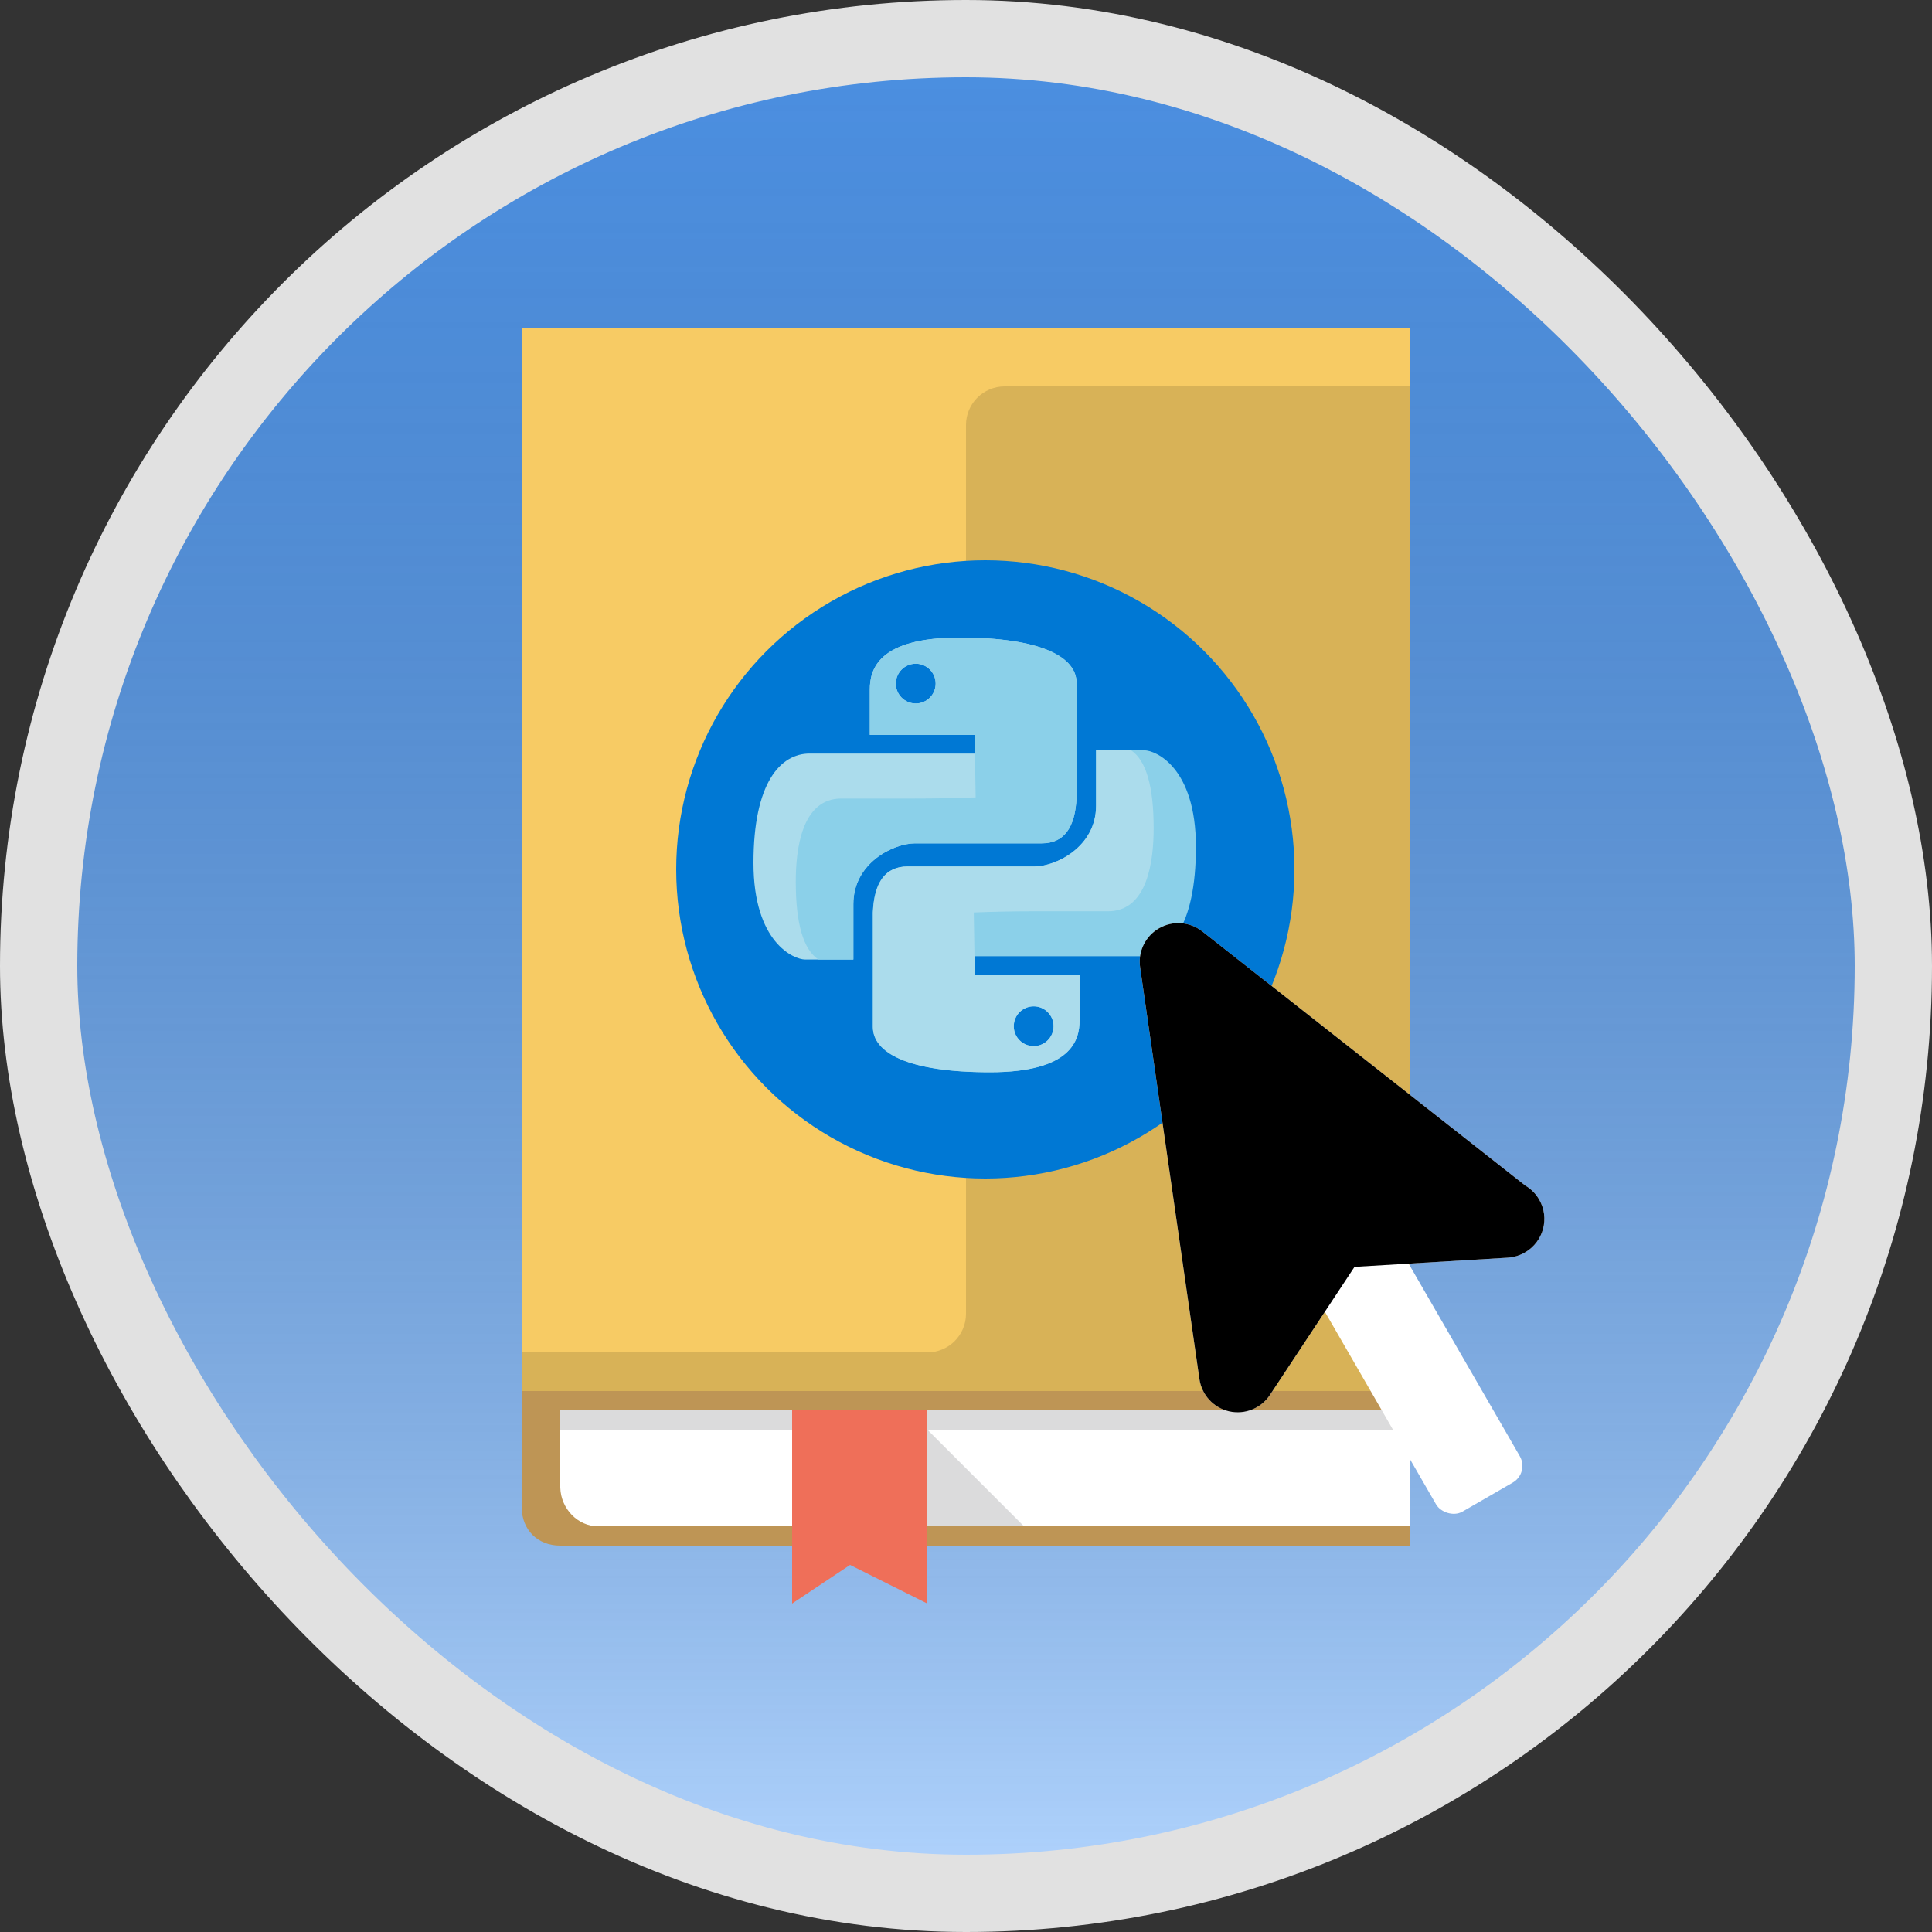 <?xml version="1.0" encoding="UTF-8"?>
<svg width="100px" height="100px" viewBox="0 0 100 100" version="1.1" xmlns="http://www.w3.org/2000/svg" xmlns:xlink="http://www.w3.org/1999/xlink">
    <rect x="0" y="0" width="100" height="100" fill="#333333" stroke="none"/>
    <!-- Generator: Sketch 55.1 (78136) - https://sketchapp.com -->
    <title>intro-to-python</title>
    <desc>Created with Sketch.</desc>
    <defs>
        <linearGradient x1="50%" y1="100%" x2="50%" y2="3.061617e-15%" id="linearGradient-1">
            <stop stop-color="#FFFFFF" stop-opacity="0.738" offset="0%"></stop>
            <stop stop-color="#000000" stop-opacity="0.151" offset="100%"></stop>
        </linearGradient>
        <rect id="path-2" x="0" y="0" width="96" height="96" rx="48"></rect>
        <rect id="path-4" x="0" y="0" width="51" height="51" rx="25.5"></rect>
        <rect id="path-6" x="0" y="0" width="51" height="51" rx="25.5"></rect>
        <rect id="path-8" x="0" y="0" width="96" height="96" rx="48"></rect>
    </defs>
    <g id="Page-1" stroke="none" stroke-width="1" fill="none" fill-rule="evenodd">
        <g id="intro-to-python" transform="translate(2, 2)">
            <g id="Mask">
                <g id="BG" fill-rule="nonzero">
                    <g id="path-2-link" fill="#55A2FF">
                        <rect id="path-2" x="0" y="0" width="96" height="96" rx="48"></rect>
                    </g>
                    <g id="path-2-link" style="mix-blend-mode: overlay;" fill="url(#linearGradient-1)" fill-opacity="0.75">
                        <rect id="path-2" x="0" y="0" width="96" height="96" rx="48"></rect>
                    </g>
                </g>
                <g id="Book-1-Clipped">
                    <mask id="mask-3" fill="white">
                        <use xlink:href="#path-2"></use>
                    </mask>
                    <g id="path-2"></g>
                    <g id="Book-1" mask="url(#mask-3)">
                        <g transform="translate(24, 14)" id="Book">
                            <g>
                                <g id="Group" transform="translate(0.167, 0.388)" fill-rule="nonzero">
                                    <path d="M0.833,55.612 L0.833,61.612 C0.84,62.807 1.671,63.615 2.833,63.612 L46.833,63.612 L46.833,55.612 L0.833,55.612 Z" id="Shape" fill="#BE9555"></path>
                                    <path d="M2.833,56.612 L2.833,60.612 C2.867,61.718 3.753,62.615 4.788,62.612 L46.833,62.612 L46.833,56.612 L2.833,56.612 Z" id="Shape" fill="#FFFFFF"></path>
                                    <polygon id="Shape" fill="#4F4D52" opacity="0.2" points="2.833 56.612 2.833 57.612 46.833 57.612 46.833 56.612"></polygon>
                                    <polygon id="Shape" fill="#4F4D52" opacity="0.2" points="20.833 56.612 26.833 62.612 20.833 62.612"></polygon>
                                    <polygon id="Shape" fill="#EF6F59" points="21.833 66.612 17.833 64.612 14.833 66.612 14.833 56.612 21.833 56.612"></polygon>
                                    <polygon id="Shape" fill="#F7CB64" points="46.833 55.612 0.833 55.612 0.833 0.612 46.833 0.612"></polygon>
                                    <path d="M23.833,51.612 C23.833,52.716 22.938,53.612 21.833,53.612 L0.833,53.612 L0.833,55.612 L46.833,55.612 L46.833,3.612 L25.833,3.612 C24.727,3.612 23.833,4.507 23.833,5.612 L23.833,51.612 Z" id="Fill-361" fill-opacity="0.127" fill="#000000"></path>
                                </g>
                            </g>
                        </g>
                    </g>
                </g>
                <g id="Oval-Clipped" transform="translate(23, 17)">
                    <mask id="mask-5" fill="white">
                        <use xlink:href="#path-4"></use>
                    </mask>
                    <g id="path-1"></g>
                    <g id="Oval" mask="url(#mask-5)">
                        <g transform="translate(10, 10)" id="path-5-link">
                            <g>
                                <circle id="path-5" fill="#0078D4" cx="16" cy="16" r="16"></circle>
                            </g>
                        </g>
                    </g>
                </g>
                <g id="python-Clipped" transform="translate(23, 17)">
                    <mask id="mask-7" fill="white">
                        <use xlink:href="#path-6"></use>
                    </mask>
                    <g id="path-1"></g>
                    <g id="python" mask="url(#mask-7)">
                        <g transform="translate(14, 14)" id="Combined-Shape">
                            <g>
                                <path d="M6.022,5.037 C6.022,4.142 6.022,3.361 6.022,2.692 C6.022,1.688 6.413,-4.22772928e-13 10.667,-4.22772928e-13 C14.921,-4.22772928e-13 16.722,1.014 16.722,2.348 C16.722,3.238 16.722,5.213 16.722,8.272 C16.657,9.858 16.056,10.652 14.921,10.652 C13.219,10.652 9.472,10.652 8.361,10.652 C7.25,10.652 5.169,11.663 5.169,13.791 C5.169,15.209 5.169,16.167 5.169,16.664 C3.88,16.664 3.048,16.664 2.67,16.664 C2.104,16.664 1.28963507e-12,15.803 1.28963507e-12,11.663 C1.28963507e-12,7.523 1.387,6.004 2.908,6.004 C3.921,6.004 6.767,6.004 11.445,6.004 L11.445,5.037 L6.022,5.037 Z M8.399,3.413 C8.968,3.413 9.429,2.952 9.429,2.383 C9.429,1.814 8.968,1.353 8.399,1.353 C7.83,1.353 7.369,1.814 7.369,2.383 C7.369,2.952 7.83,3.413 8.399,3.413 Z" id="Shape" fill="#ABDCEC" fill-rule="nonzero"></path>
                                <path d="M6.022,5.037 C6.022,4.142 6.022,3.361 6.022,2.692 C6.022,1.688 6.413,-2.27373675e-13 10.667,-2.27373675e-13 C14.921,-2.27373675e-13 16.722,1.014 16.722,2.348 C16.722,3.238 16.722,5.213 16.722,8.272 C16.657,9.858 16.056,10.652 14.921,10.652 C13.219,10.652 9.472,10.652 8.361,10.652 C7.25,10.652 5.169,11.663 5.169,13.791 C5.169,15.209 5.169,16.167 5.169,16.664 L3.357,16.664 C2.578,16.141 2.189,14.798 2.189,12.635 C2.189,10.996 2.478,8.332 4.548,8.332 C6.618,8.332 7.609,8.332 8.361,8.332 C9.375,8.332 10.421,8.312 11.5,8.272 L11.445,5.037 L6.022,5.037 Z M8.399,3.413 C8.968,3.413 9.429,2.952 9.429,2.383 C9.429,1.814 8.968,1.353 8.399,1.353 C7.83,1.353 7.369,1.814 7.369,2.383 C7.369,2.952 7.83,3.413 8.399,3.413 Z" id="Shape" fill="#8BD0E9" fill-rule="nonzero"></path>
                                <path d="M12.201,10.872 C12.201,9.978 12.201,9.197 12.201,8.527 C12.201,7.524 12.592,5.836 16.846,5.836 C21.101,5.836 22.901,6.85 22.901,8.184 C22.901,9.074 22.901,11.048 22.901,14.107 C22.836,15.694 22.235,16.488 21.101,16.488 C19.398,16.488 15.651,16.488 14.54,16.488 C13.429,16.488 11.348,17.499 11.348,19.627 C11.348,21.045 11.348,22.003 11.348,22.5 C10.06,22.5 9.227,22.5 8.849,22.5 C8.283,22.5 6.179,21.639 6.179,17.499 C6.179,13.359 7.566,11.84 9.087,11.84 C10.1,11.84 12.946,11.84 17.624,11.84 L17.624,10.872 L12.201,10.872 Z M14.578,9.249 C15.147,9.249 15.608,8.787 15.608,8.219 C15.608,7.65 15.147,7.189 14.578,7.189 C14.009,7.189 13.548,7.65 13.548,8.219 C13.548,8.787 14.009,9.249 14.578,9.249 Z" id="Shape" fill="#8BD0E9" fill-rule="nonzero" transform="translate(14.54, 14.168) rotate(180) translate(-14.54, -14.168) "></path>
                                <path d="M10.012,10.872 C10.012,9.978 10.012,9.197 10.012,8.527 C10.012,7.524 10.403,5.836 14.658,5.836 C18.912,5.836 20.712,6.85 20.712,8.184 C20.712,9.074 20.712,11.048 20.712,14.107 C20.647,15.694 20.047,16.488 18.912,16.488 C17.209,16.488 13.463,16.488 12.351,16.488 C11.24,16.488 9.159,17.499 9.159,19.627 C9.159,21.045 9.159,22.003 9.159,22.5 L7.347,22.5 C6.568,21.976 6.179,20.633 6.179,18.471 C6.179,16.831 6.468,14.168 8.539,14.168 C10.609,14.168 11.599,14.168 12.351,14.168 C13.365,14.168 14.411,14.148 15.49,14.107 L15.436,10.872 L10.012,10.872 Z M12.389,9.249 C12.958,9.249 13.419,8.787 13.419,8.219 C13.419,7.65 12.958,7.189 12.389,7.189 C11.821,7.189 11.36,7.65 11.36,8.219 C11.36,8.787 11.821,9.249 12.389,9.249 Z" id="Shape" fill="#ABDCEC" fill-rule="nonzero" transform="translate(13.446, 14.168) rotate(180) translate(-13.446, -14.168) "></path>
                            </g>
                        </g>
                    </g>
                </g>
                <g id="Group-8-Clipped">
                    <mask id="mask-9" fill="white">
                        <use xlink:href="#path-8"></use>
                    </mask>
                    <g id="path-2"></g>
                    <g id="Group-8" mask="url(#mask-9)">
                        <g transform="translate(48, 40)" id="Group">
                            <g>
                                <rect id="Rectangle" fill="#FFFFFF" transform="translate(21, 25.096) rotate(-30) translate(-21, -25.096) " x="18.5" y="13.096" width="5" height="24" rx="1"></rect>
                                <g id="Fill-188" transform="translate(16.032, 16.491) rotate(-30) translate(-16.032, -16.491) translate(5.032, 3.991)">
                                    <g id="path-8-link" fill="#FFFFFF">
                                        <path d="M20.748,21.446 L12.847,1.693 C12.544,0.934 11.807,0.436 10.99,0.436 C10.173,0.436 9.436,0.934 9.133,1.693 L1.133,21.693 C0.825,22.464 1.025,23.345 1.635,23.908 C2.248,24.471 3.141,24.595 3.884,24.225 L10.99,20.672 L18.095,24.225 C18.38,24.367 18.685,24.436 18.99,24.436 C18.997,24.435 19.004,24.435 19.009,24.436 C20.115,24.436 21.009,23.54 21.009,22.436 C21.009,22.076 20.915,21.738 20.748,21.446" id="path-8"></path>
                                    </g>
                                    <g id="path-8-link" fill="#000000" fill-rule="nonzero">
                                        <path d="M20.748,21.446 L12.847,1.693 C12.544,0.934 11.807,0.436 10.99,0.436 C10.173,0.436 9.436,0.934 9.133,1.693 L1.133,21.693 C0.825,22.464 1.025,23.345 1.635,23.908 C2.248,24.471 3.141,24.595 3.884,24.225 L10.99,20.672 L18.095,24.225 C18.38,24.367 18.685,24.436 18.99,24.436 C18.997,24.435 19.004,24.435 19.009,24.436 C20.115,24.436 21.009,23.54 21.009,22.436 C21.009,22.076 20.915,21.738 20.748,21.446" id="path-8"></path>
                                    </g>
                                </g>
                            </g>
                        </g>
                    </g>
                </g>
            </g>
            <rect id="Azure-Border" stroke="#E1E1E1" stroke-width="4" x="0" y="0" width="96" height="96" rx="48"></rect>
        </g>
    </g>
</svg>